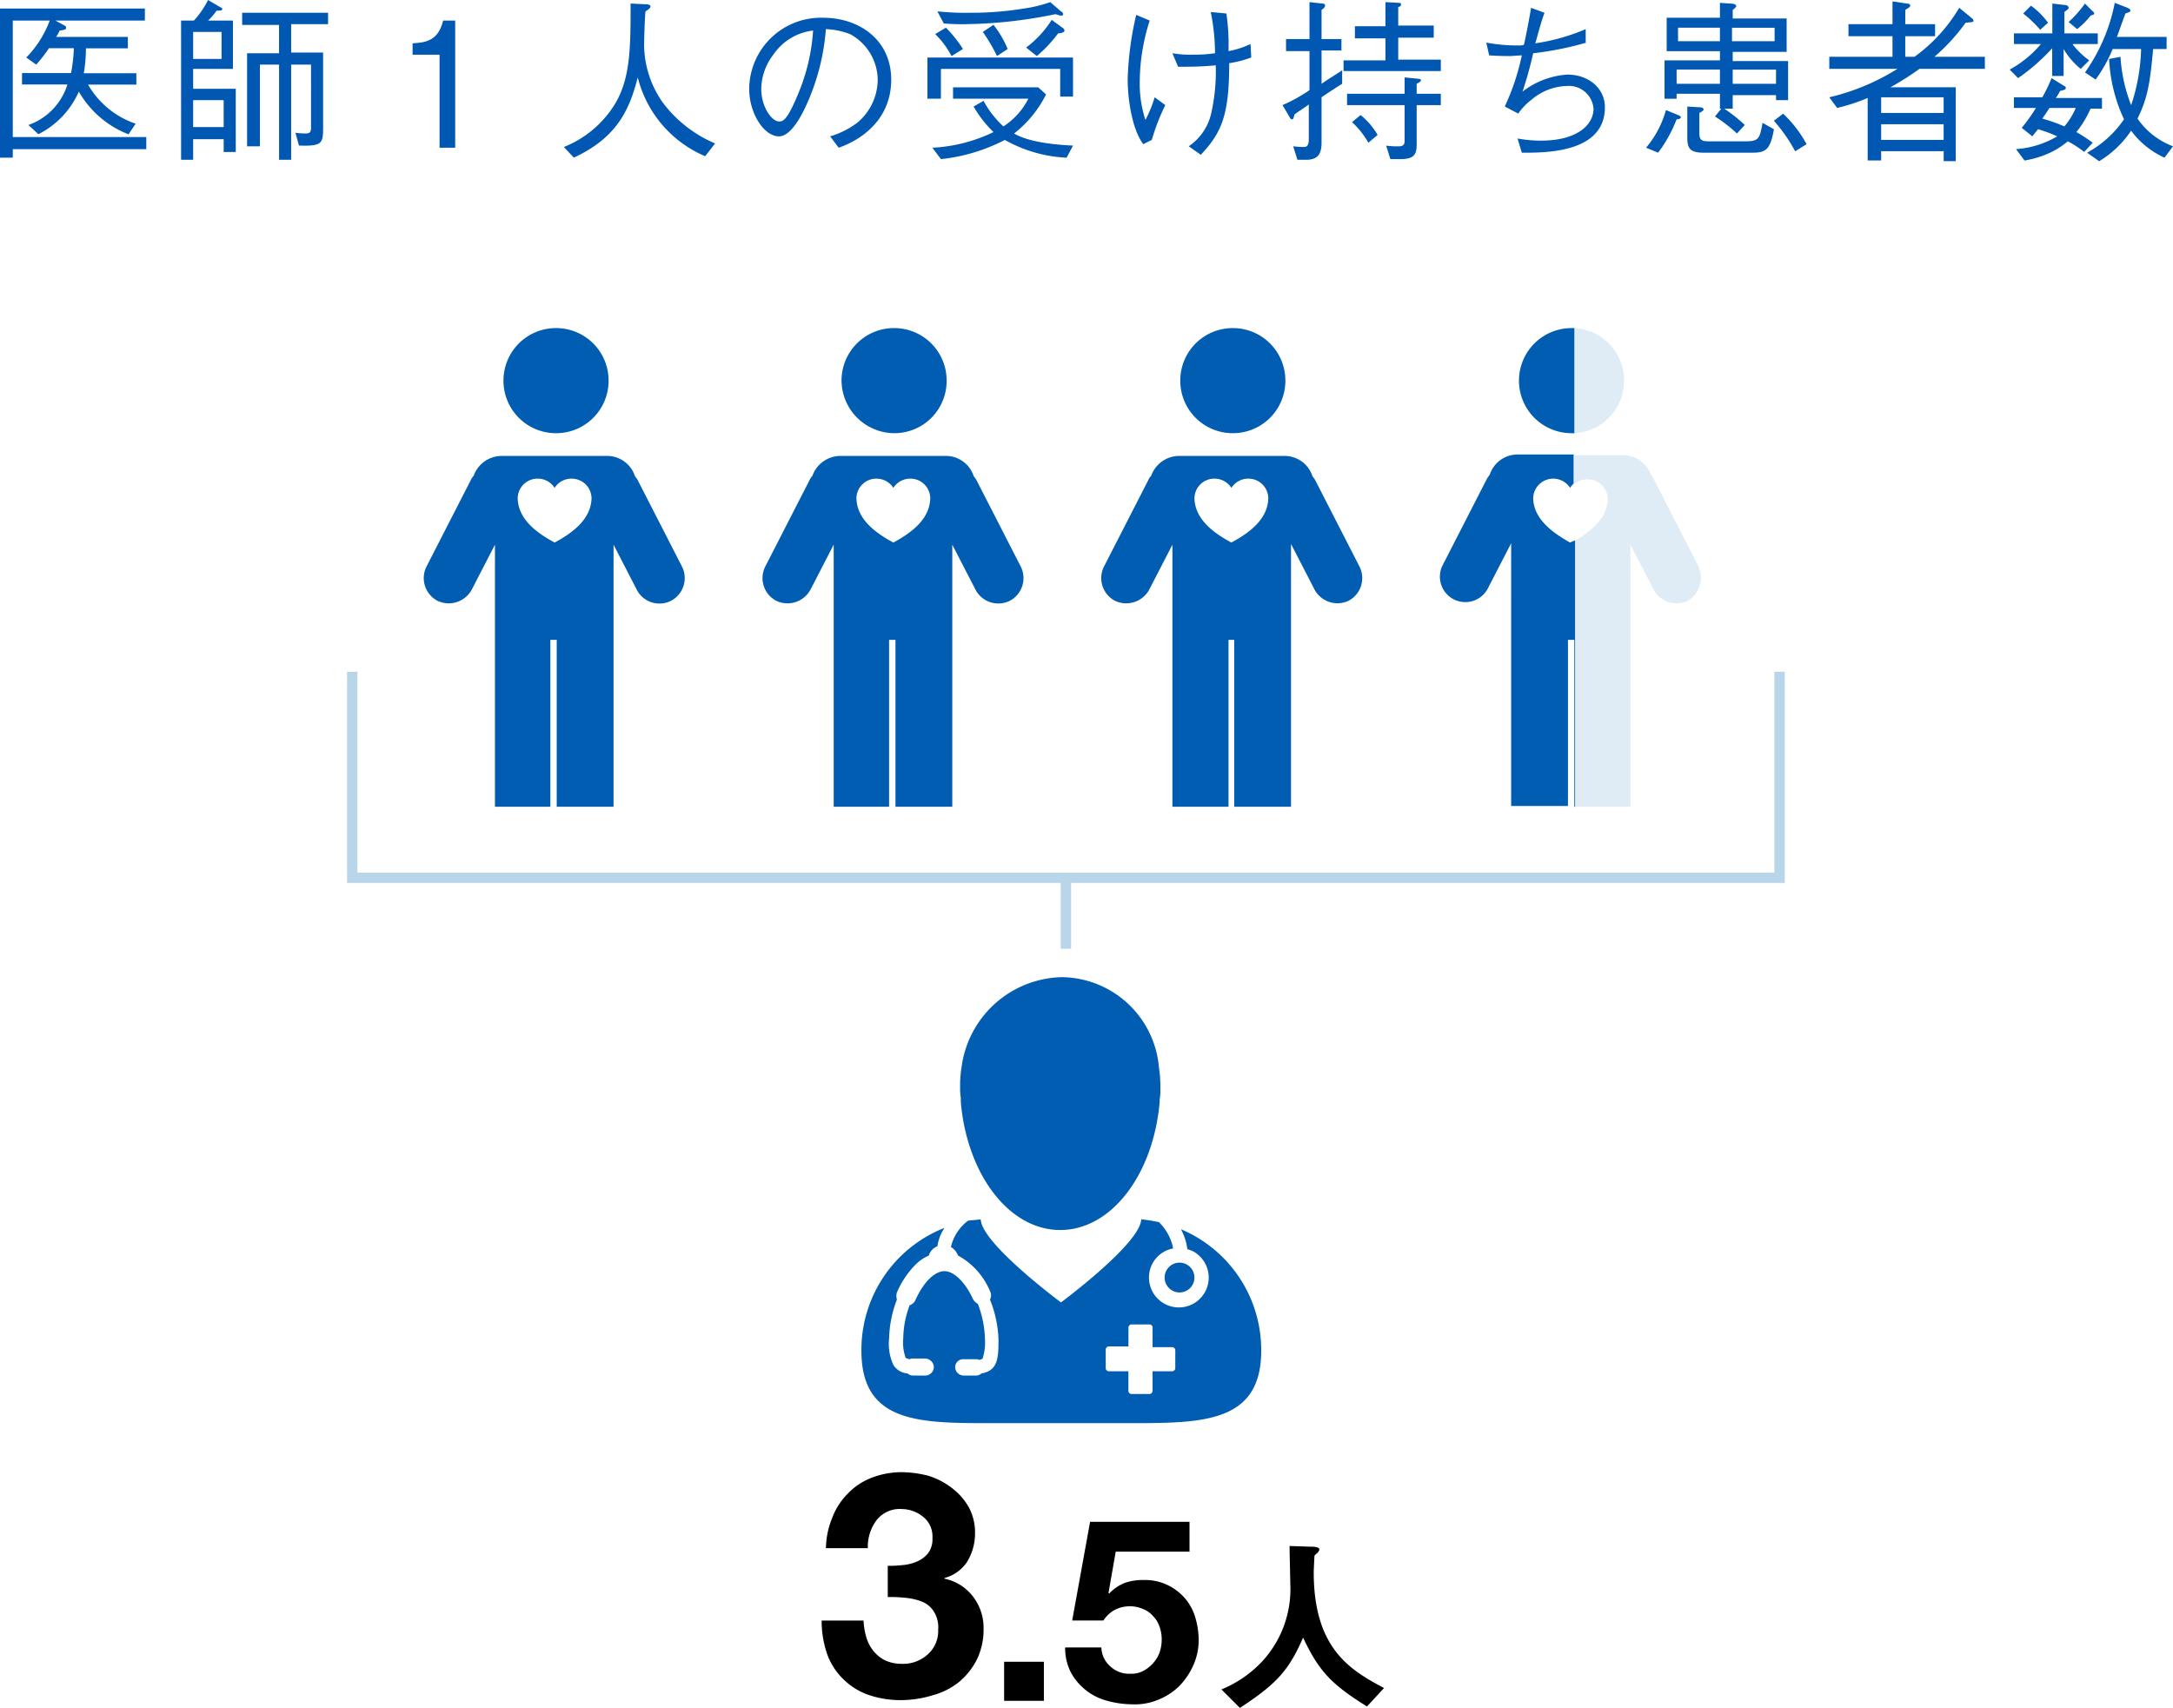 <svg xmlns="http://www.w3.org/2000/svg" width="209.522" height="164.673" viewBox="0 0 209.522 164.673"><defs><style>.a{fill:#0058b2;}.b,.d{fill:#005db2;}.c,.e{fill:none;}.c{stroke:#b9d5e9;stroke-miterlimit:10;}.d{fill-rule:evenodd;}.f{fill:#dfecf5;}</style></defs><path class="a" d="M1.232,14.757v.822H0V1.2H13.968V2.364H5.341l.89.479c.137.068.137.137.137.205,0,.137,0,.205-.616.274a3,3,0,0,1-.342.616h6.916v1.1H8.285a14.287,14.287,0,0,1-.205,2.4h5.067v1.1H8.49a8.414,8.414,0,0,0,4.588,3.766l-.685,1.027A9.484,9.484,0,0,1,7.6,9.211a8.347,8.347,0,0,1-3.9,4.108l-.959-.89A6.038,6.038,0,0,0,6.5,8.526H2.123v-1.1H6.847a15.132,15.132,0,0,0,.274-2.4h-2.4A13.886,13.886,0,0,1,3.492,6.609l-.959-.685a10.147,10.147,0,0,0,2.26-3.561H1.232V13.593H14.105v1.164Z" transform="translate(0 -0.378)"/><path class="a" d="M26.732,1.986A8.492,8.492,0,0,0,28.1,0l1.164.685c.137.068.205.068.205.205s-.205.137-.548.137a5.522,5.522,0,0,1-.822.959h2.4V6.642H26.664V8.559h4.108v6.094H29.608V13.42H26.664v1.986H25.5V1.986ZM29.4,5.615V3.081H26.664v2.6H29.4Zm.205,4.04H26.664v2.6h2.944Zm2.26,4.451V5.135h3.081V2.4H31.389V1.232h8.285v1.1H36.113V5.067h3.081v7.189c0,1.575-.068,1.849-2.328,1.78L36.524,12.8a6.322,6.322,0,0,0,1.027.068c.479,0,.479-.274.479-.685V6.231H36.113v9.175H34.949V6.231H33.1v7.874Z" transform="translate(-8.04)"/><path class="a" d="M60.7,15.156V6.187H58.1v-1.1c1.1-.068,2.465-.137,2.944-2.191h1.164V15.156Z" transform="translate(-18.318 -0.914)"/><path class="a" d="M93.026,15.221a11.218,11.218,0,0,1-6.5-7.6c-.822,3.218-2.054,5.82-6.162,7.737L79.4,14.331a10.157,10.157,0,0,0,5.067-4.382C85.836,7.484,85.836,4.54,85.836.5l1.438.068c.274,0,.479.068.479.205s-.137.274-.479.479c-.068.479-.137,2.807-.137,3.287a9.811,9.811,0,0,0,1.78,5.478,12.293,12.293,0,0,0,5.067,3.971Z" transform="translate(-25.034 -0.158)"/><path class="a" d="M113.306,13.935a8.271,8.271,0,0,0,2.6-1.3,5.44,5.44,0,0,0,1.986-4.177,5.057,5.057,0,0,0-2.67-4.382,7.355,7.355,0,0,0-2.328-.479,21.474,21.474,0,0,1-1.917,7.395c-.685,1.506-1.643,2.944-2.6,2.944-1.438,0-2.876-2.191-2.876-4.588A6.919,6.919,0,0,1,112.621,2.5c3.561,0,6.573,2.191,6.573,5.957,0,4.588-4.04,6.231-5.067,6.573Zm-5.478-7.874a5.528,5.528,0,0,0-1.164,3.287c0,1.78,1.027,3.15,1.712,3.15.342,0,.753,0,1.849-2.67a18.892,18.892,0,0,0,1.438-6.094A5.37,5.37,0,0,0,107.828,6.061Z" transform="translate(-33.263 -0.788)"/><path class="a" d="M143.473,6.736H131.9V9.612h-1.3V5.641h14.037V9.407H143.4V6.736Zm-10.339,1.78h8.148l.753.685a10.977,10.977,0,0,1-3.081,3.766c1.506.89,4.245,1.1,5.683,1.164L144.02,15.3a13.368,13.368,0,0,1-5.957-1.712,17.314,17.314,0,0,1-6.162,1.849l-.822-1.1a15.2,15.2,0,0,0,5.889-1.506,11.329,11.329,0,0,1-1.917-2.465l.959-.548a9.338,9.338,0,0,0,1.917,2.465,6.86,6.86,0,0,0,2.4-2.67h-7.258v-1.1Zm-.753-5.752a12.02,12.02,0,0,1,1.643,2.054l-1.1.685a8.493,8.493,0,0,0-1.575-2.123Zm-.822-1.575a25.207,25.207,0,0,0,3.081.137,31.052,31.052,0,0,0,5.272-.411A13.142,13.142,0,0,0,142.446.3l1.027.89c.137.068.205.137.205.274s-.137.137-.205.137c-.137,0-.205-.068-.548-.137a44.986,44.986,0,0,1-8.559.959,19.341,19.341,0,0,1-2.191-.068Zm5.409,1.3a9.665,9.665,0,0,1,1.369,2.328L137.31,5.5a17.46,17.46,0,0,0-1.369-2.328Zm3.15,2.191a10.054,10.054,0,0,0,2.465-2.67l1.027.753a.367.367,0,0,1,.205.274c0,.205-.411.274-.616.274A12.7,12.7,0,0,1,141.145,5.5Z" transform="translate(-41.176 -0.095)"/><path class="a" d="M160.306,14.436C159.211,13,158.8,10.054,158.8,8.2a30.6,30.6,0,0,1,.822-6.231l1.3.548a19.639,19.639,0,0,0-.959,5.889,11.261,11.261,0,0,0,.548,3.7,12.242,12.242,0,0,0,.89-2.191l1.027.753a20,20,0,0,0-1.3,3.355Zm8.011-12.6a21.112,21.112,0,0,1,.205,3.629,8.587,8.587,0,0,0,2.123-.685l.068,1.3a10.663,10.663,0,0,1-2.123.548c0,5.067-.753,6.71-2.739,8.833l-1.164-.822a5.218,5.218,0,0,0,2.191-3.287,18.151,18.151,0,0,0,.411-4.519c-.685.068-1.643.137-2.739.137h-.89l-.548-1.3a10.149,10.149,0,0,0,1.986.137,14.046,14.046,0,0,0,2.123-.137,20.274,20.274,0,0,0-.411-3.971Z" transform="translate(-50.068 -0.536)"/><path class="a" d="M184.366,8.174c.89-.616,1.164-.753,1.986-1.3v1.3c-.342.205-1.712,1.1-1.986,1.3v4.382c0,1.3-.548,1.575-1.3,1.643h-1.027l-.411-1.3a8.579,8.579,0,0,0,.959.068c.274,0,.548,0,.548-.753V10.16c-.137.137-1.1.753-1.369.959-.137.479-.137.479-.274.479q-.1,0-.205-.205l-.685-1.164a15.883,15.883,0,0,0,2.6-1.438V5.025h-2.26V3.861h2.26V.3l1.232.137c.068,0,.274,0,.274.205,0,.137-.137.274-.342.411V3.861h1.917v1.1h-1.917ZM190.528.3l1.3.068c.205,0,.205.137.205.137,0,.137-.068.205-.274.274V2.56h3.424V3.724h-3.424V5.846h4.108v1.1h-9.381V5.915h4.04V3.792h-2.944V2.628h2.944Zm-3.7,8.833h5.546V7.558l1.369.137s.205,0,.205.137-.274.274-.411.342v.959h2.328v1.1h-2.328v3.766c0,.959-.205,1.438-1.575,1.438h-.959l-.411-1.3a7.916,7.916,0,0,0,1.164.068c.205,0,.616,0,.616-.479V10.228h-5.546v-1.1Zm1.3,2.054a6.9,6.9,0,0,1,1.643,1.917l-.89.753a8.318,8.318,0,0,0-1.575-1.986Z" transform="translate(-56.941 -0.095)"/><path class="a" d="M218.954,4.455a31.156,31.156,0,0,1-5.135,1.027,37.322,37.322,0,0,1-1.027,3.7,7.908,7.908,0,0,1,4.314-1.643c2.123,0,3.629,1.369,3.629,3.15,0,4.451-5.82,4.382-8.011,4.382l-.411-1.369a12.55,12.55,0,0,0,2.26.205c3.561,0,5.067-1.575,5.067-3.081a2.381,2.381,0,0,0-2.533-2.191A5.473,5.473,0,0,0,213.614,10a5.566,5.566,0,0,0-1.232,1.3l-1.3-.685a22.558,22.558,0,0,0,1.643-4.93c-.205,0-.959.068-1.164.068s-1.1,0-1.986-.068L209.3,4.455a16.1,16.1,0,0,0,3.081.274,1.335,1.335,0,0,0,.548-.068c.137-.548.616-3.013.685-3.561l1.3.479c-.411,1.1-.753,2.533-.89,2.944a19.253,19.253,0,0,0,4.861-1.369v1.3Z" transform="translate(-65.99 -0.347)"/><path class="a" d="M231.8,14.368a9.638,9.638,0,0,0,1.917-3.629l1.164.479c.068,0,.274.137.274.205,0,.137-.205.205-.411.205a13.358,13.358,0,0,1-1.78,3.218Zm7.121-3.9v-1.3h-4.177v.479H233.58v-3.7h5.341v-.89h-5.135V1.838h5.135V.4l.959.068c.137,0,.616,0,.616.274,0,0,0,.068-.342.342v.822h5.2V5.125h-5.2v.89h5.341V9.781H244.33V9.3h-4.177v1.3h-.822a15.45,15.45,0,0,1,1.986,1.575l-.753.822a15.029,15.029,0,0,0-2.123-1.643l.616-.753h-.137Zm0-2.26V6.836h-4.177V8.206Zm0-5.409h-4.04V4.1h4.04Zm-1.986,7.669c.342,0,.411.137.411.205,0,.137-.274.274-.411.342V12.93c0,.685.205.822.89.822h3.561c1.3,0,1.369-.274,1.643-1.78l1.1.616c-.342,1.917-.753,2.26-2.054,2.26h-4.725c-1.3,0-1.575-.411-1.575-1.438V10.4ZM244.193,2.8h-4.108V4.1h4.108Zm.137,4.04h-4.177V8.206h4.177Zm.685,4.245a11.69,11.69,0,0,1,2.26,2.944l-1.1.685a15.074,15.074,0,0,0-2.054-2.944Z" transform="translate(-73.084 -0.126)"/><path class="a" d="M271.294,1.775c.069.068.205.137.205.274s0,.137-.753.205a18.792,18.792,0,0,1-3.013,3.287H272.6V6.7h-6.3a28.572,28.572,0,0,1-2.807,1.78h6.3v7.121h-1.164v-.959H262.6v.89h-1.3V9.512a18.369,18.369,0,0,1-2.944.959L257.6,9.444A21.742,21.742,0,0,0,264.173,6.7H257.6V5.541h6.094V3.555h-4.245V2.391h4.245V.2l1.369.205c.205,0,.342.068.342.205s-.274.274-.479.411V2.391H267.8V3.555h-2.876V5.541h.89A15.753,15.753,0,0,0,270.13.816Zm-2.67,7.669H262.6V10.95h6.025Zm0,2.6H262.6v1.506h6.025Z" transform="translate(-81.218 -0.063)"/><path class="a" d="M289.094,4.44a7.96,7.96,0,0,0,1.575,1.506l-.822.822A7.156,7.156,0,0,1,288.2,4.851v2.6h-1.1V4.782a19.234,19.234,0,0,1-3.287,2.876L283,6.836a10.548,10.548,0,0,0,3.013-2.465h-2.6V3.344h3.7V.468l1.164.137c.342,0,.411.205.411.274,0,.137-.274.274-.411.411V3.344h3.218V4.371h-2.4Zm-4.93,8.011a16.6,16.6,0,0,0,1.369-1.917h-2.123V9.507h2.739a14.97,14.97,0,0,0,.89-1.849l1.1.685c.137.068.274.137.274.274s-.205.205-.548.274a6.021,6.021,0,0,1-.411.685H291.9V10.6h-1.1a9.964,9.964,0,0,1-1.369,2.26,15.73,15.73,0,0,1,1.575,1.027l-.822.89a10.287,10.287,0,0,0-1.575-1.027,8.188,8.188,0,0,1-1.712,1.1,9.665,9.665,0,0,1-2.465.753l-.822-1.1a8.961,8.961,0,0,0,3.971-1.232,13.1,13.1,0,0,0-1.849-.685c-.205.274-.342.411-.548.685Zm.89-11.777A7.48,7.48,0,0,1,286.7,2.317L285.944,3A11.221,11.221,0,0,0,284.3,1.427Zm1.78,9.86c-.342.548-.411.616-.685,1.027a15.927,15.927,0,0,1,2.123.753,6.777,6.777,0,0,0,1.1-1.78Zm1.849-8.285a10.959,10.959,0,0,0,1.575-1.78l.685.685c.068.068.205.137.205.274s-.205.137-.342.205a7.794,7.794,0,0,1-1.3,1.3Zm9.244,13.078a8.2,8.2,0,0,1-3.218-2.6,9.82,9.82,0,0,1-3.081,2.944l-1.164-.822a10.289,10.289,0,0,0,3.56-3.218,15.491,15.491,0,0,1-1.438-5.82l1.1-.205a15.066,15.066,0,0,0,1.027,4.656,18.348,18.348,0,0,0,.959-5.409h-2.739a14.453,14.453,0,0,1-1.643,2.944l-1.027-.685A17.389,17.389,0,0,0,293.134.4l1.232.479c.137.068.274.137.274.274s-.137.137-.479.274c-.137.342-.685,1.917-.822,2.26h4.793V4.851h-1.3c-.274,3.013-.479,4.656-1.506,6.71a7.261,7.261,0,0,0,3.424,2.67Z" transform="translate(-89.226 -0.126)"/><g transform="translate(79.221 141.941)"><path d="M123.437,216.27a4.434,4.434,0,0,0,1.438-.342,2.723,2.723,0,0,0,1.1-.822,2.247,2.247,0,0,0,.411-1.438,2.425,2.425,0,0,0-.89-2.054,3.3,3.3,0,0,0-2.054-.753,2.827,2.827,0,0,0-2.465,1.1,4.277,4.277,0,0,0-.822,2.67h-4.04a8.059,8.059,0,0,1,.616-2.944,6.5,6.5,0,0,1,1.506-2.328,6.239,6.239,0,0,1,2.26-1.506,8.05,8.05,0,0,1,2.944-.548,10.739,10.739,0,0,1,2.533.342,7.092,7.092,0,0,1,2.26,1.164,6.041,6.041,0,0,1,1.643,1.849,5.141,5.141,0,0,1,.616,2.533,5.3,5.3,0,0,1-.753,2.739,3.751,3.751,0,0,1-2.191,1.575v.068a4.622,4.622,0,0,1,2.739,1.712,4.914,4.914,0,0,1,1.027,3.081,6.654,6.654,0,0,1-.616,2.944,6.774,6.774,0,0,1-1.712,2.191,6.861,6.861,0,0,1-2.533,1.3,10.6,10.6,0,0,1-2.944.479,9.624,9.624,0,0,1-3.218-.479,6.476,6.476,0,0,1-2.465-1.506,6.361,6.361,0,0,1-1.575-2.4,9.719,9.719,0,0,1-.548-3.287h4.04a6.874,6.874,0,0,0,.274,1.643,3.926,3.926,0,0,0,.685,1.3,3.484,3.484,0,0,0,1.1.89,3.892,3.892,0,0,0,1.643.342,3.529,3.529,0,0,0,2.465-.89,3.01,3.01,0,0,0,1.027-2.4,2.84,2.84,0,0,0-.479-1.849,2.434,2.434,0,0,0-1.164-.89,5.861,5.861,0,0,0-1.575-.342,13.192,13.192,0,0,0-1.643-.068v-3.013A10.655,10.655,0,0,0,123.437,216.27Z" transform="translate(-115.7 -207.3)"/><path d="M145.234,234v3.766H141.4V234Z" transform="translate(-123.803 -215.718)"/><path d="M154.861,217.244l-.685,3.9.068.068a4.227,4.227,0,0,1,1.506-1.027,5.247,5.247,0,0,1,1.849-.274,4.961,4.961,0,0,1,2.26.479,5.174,5.174,0,0,1,1.643,1.232,4.931,4.931,0,0,1,1.027,1.849,7.818,7.818,0,0,1,.342,2.26,5.907,5.907,0,0,1-.548,2.465,6.84,6.84,0,0,1-1.369,1.986,6.208,6.208,0,0,1-2.054,1.3,5.844,5.844,0,0,1-2.465.411,9.208,9.208,0,0,1-2.4-.342,5.586,5.586,0,0,1-3.492-2.739,5.16,5.16,0,0,1-.548-2.4h3.492a2.524,2.524,0,0,0,.89,1.849,2.641,2.641,0,0,0,1.917.685,2.345,2.345,0,0,0,1.232-.274,3.33,3.33,0,0,0,.959-.753,3.161,3.161,0,0,0,.616-1.027,3.877,3.877,0,0,0,.205-1.232,3.581,3.581,0,0,0-.205-1.232,2.578,2.578,0,0,0-.616-1.027,2.456,2.456,0,0,0-.959-.685,3.2,3.2,0,0,0-2.739.068,3.08,3.08,0,0,0-1.1,1.027h-3.013L152.4,214.3h9.586v2.876h-7.121Z" transform="translate(-126.514 -209.507)"/><path d="M186.037,233.175c-3.424-2.123-4.656-3.424-6.162-6.642-1.369,3.15-2.533,4.451-6.094,6.779l-1.78-1.78a11.227,11.227,0,0,0,3.9-2.67,10.279,10.279,0,0,0,2.739-7.532c0-.479-.068-2.876-.068-3.629l2.054.068c.205,0,.822,0,.822.274,0,.068-.068.137-.137.274-.068.068-.342.274-.342.342s-.068,1.3-.068,1.575c0,7.395,3.561,9.449,6.779,11.161Z" transform="translate(-133.451 -210.579)"/></g><g transform="translate(83.056 94.217)"><path class="b" d="M152.112,172.659c0,.068.068.068.068.137a5.383,5.383,0,0,1,.548,1.78,4.718,4.718,0,0,1,.548.205,2.88,2.88,0,1,1-3.9,1.164,2.846,2.846,0,0,1,1.986-1.438,4.877,4.877,0,0,0-1.369-2.533,14.826,14.826,0,0,0-1.712-.274c-.068,2.328-7.737,8.011-7.737,8.011s-7.669-5.683-7.737-8.011c-.411.068-.822.068-1.232.137a4.414,4.414,0,0,0-1.643,2.533,1.6,1.6,0,0,1,.685.822,6.969,6.969,0,0,1,3.081,3.424.873.873,0,0,1,0,.822,11.357,11.357,0,0,1,.822,3.834c0,1.849-.068,3.013-1.643,3.287a.777.777,0,0,1-.548.205H131.16a.833.833,0,0,1-.822-.822h0a.777.777,0,0,1,.822-.753h1.164a.617.617,0,0,1,.342.068c.274-.068.342-.137.342-.205a5.1,5.1,0,0,0,.205-1.849,10.114,10.114,0,0,0-.685-3.355,1.079,1.079,0,0,1-.479-.479c-.753-1.643-1.849-2.67-2.739-2.67-.959,0-2.054,1.1-2.807,2.807a.95.95,0,0,1-.548.479,9.158,9.158,0,0,0-.616,3.15,4.387,4.387,0,0,0,.205,1.849c0,.068.068.137.411.205a.617.617,0,0,1,.342-.068h1.164a.875.875,0,0,1,.822.753h0v.068a.833.833,0,0,1-.822.822H126.3a.777.777,0,0,1-.548-.205,1.762,1.762,0,0,1-1.369-.822,4.834,4.834,0,0,1-.411-2.533,11.156,11.156,0,0,1,.753-3.766,1.167,1.167,0,0,1,0-.685,8.66,8.66,0,0,1,1.78-2.67,4.014,4.014,0,0,1,1.3-.89,1.336,1.336,0,0,1,.822-.89,4.38,4.38,0,0,1,.685-1.78,12.643,12.643,0,0,0-8.011,11.846c0,7.053,5.683,6.984,12.736,6.984h13.078c7.053,0,12.736,0,12.736-6.984A12.627,12.627,0,0,0,152.112,172.659Zm-.548,13.42a.313.313,0,0,1-.342.274h-1.849V188.2a.313.313,0,0,1-.274.342h-1.78a.313.313,0,0,1-.274-.342v-1.849H145.2a.313.313,0,0,1-.342-.274V184.23a.313.313,0,0,1,.342-.274h1.849v-1.78a.313.313,0,0,1,.274-.342h1.78a.313.313,0,0,1,.274.342v1.849h1.849a.313.313,0,0,1,.342.274Z" transform="translate(-121.3 -148.351)"/><path class="b" d="M144.991,137.6a9.977,9.977,0,0,0-9.654,8.7,11.236,11.236,0,0,0-.137,1.575v.616c0,.342.068.616.068.89v.274c.616,6.984,4.656,12.325,9.586,12.325s8.97-5.341,9.586-12.325v-.274a3.9,3.9,0,0,0,.068-.89v-.616a12.222,12.222,0,0,0-.137-1.575A9.506,9.506,0,0,0,144.991,137.6Z" transform="translate(-125.682 -137.6)"/><ellipse class="b" cx="1.438" cy="1.438" rx="1.438" ry="1.438" transform="translate(29.237 27.525)"/></g><path class="c" d="M49.6,94.6v19.857H187.227V94.6" transform="translate(-15.638 -29.826)"/><line class="c" y2="6.847" transform="translate(102.775 84.631)"/><g transform="translate(40.868 31.634)"><g transform="translate(0 0)"><g transform="translate(0 0)"><path class="d" d="M66.543,17.35V-7.916L64.352-3.671A2.523,2.523,0,0,1,61-2.507,2.472,2.472,0,0,1,59.97-5.862l4.245-8.285a1.433,1.433,0,0,1,.274-.411,2.888,2.888,0,0,1,2.67-1.917h10.2a2.82,2.82,0,0,1,2.67,1.917c.068.137.205.274.274.411l4.245,8.285a2.472,2.472,0,0,1-1.027,3.355,2.465,2.465,0,0,1-3.355-1.164L77.978-7.916v6.642h0V17.35H72.5V1.259h-.616V17.35Zm9.312-29.717a1.914,1.914,0,0,0-1.917-1.917,1.926,1.926,0,0,0-1.643.89,1.926,1.926,0,0,0-1.643-.89,1.914,1.914,0,0,0-1.917,1.917c.068,1.986,1.78,3.287,3.561,4.245C74.075-9.08,75.787-10.381,75.855-12.367Zm-8.49-11.366A5.055,5.055,0,0,1,72.431-28.8,5.055,5.055,0,0,1,77.5-23.733a5.055,5.055,0,0,1-5.067,5.067A5.055,5.055,0,0,1,67.365-23.733Z" transform="translate(-59.687 28.8)"/></g></g><g transform="translate(32.661 0)"><g transform="translate(0 0)"><path class="d" d="M114.243,17.35V-7.916l-2.191,4.245A2.523,2.523,0,0,1,108.7-2.507a2.472,2.472,0,0,1-1.027-3.355l4.245-8.285a1.432,1.432,0,0,1,.274-.411,2.888,2.888,0,0,1,2.67-1.917h10.2a2.82,2.82,0,0,1,2.67,1.917c.068.137.205.274.274.411l4.245,8.285a2.472,2.472,0,0,1-1.027,3.355,2.484,2.484,0,0,1-3.355-1.164l-2.191-4.245v6.642h0V17.35H120.2V1.259h-.616V17.35Zm9.312-29.717a1.914,1.914,0,0,0-1.917-1.917,1.926,1.926,0,0,0-1.643.89,1.926,1.926,0,0,0-1.643-.89,1.914,1.914,0,0,0-1.917,1.917c.068,1.986,1.78,3.287,3.561,4.245C121.775-9.08,123.487-10.381,123.555-12.367ZM115-23.733a5.055,5.055,0,0,1,5.067-5.067,5.055,5.055,0,0,1,5.067,5.067,5.041,5.041,0,0,1-5,5.067A5.114,5.114,0,0,1,115-23.733Z" transform="translate(-107.387 28.8)"/></g></g><g transform="translate(65.322 0)"><g transform="translate(0 0)"><path class="d" d="M161.943,17.35V-7.916l-2.191,4.245A2.523,2.523,0,0,1,156.4-2.507a2.472,2.472,0,0,1-1.027-3.355l4.245-8.285a1.432,1.432,0,0,1,.274-.411,2.888,2.888,0,0,1,2.67-1.917h10.2a2.82,2.82,0,0,1,2.67,1.917c.068.137.205.274.274.411l4.245,8.285a2.472,2.472,0,0,1-1.027,3.355,2.513,2.513,0,0,1-3.355-1.232l-2.191-4.245v6.71h0V17.35H167.9V1.259h-.548V17.35Zm9.244-29.717a1.914,1.914,0,0,0-1.917-1.917,1.926,1.926,0,0,0-1.643.89,1.926,1.926,0,0,0-1.643-.89,1.914,1.914,0,0,0-1.917,1.917c.068,1.986,1.78,3.287,3.561,4.245C169.406-9.08,171.118-10.381,171.187-12.367ZM162.7-23.733a5.055,5.055,0,0,1,5.067-5.067,5.055,5.055,0,0,1,5.067,5.067,5.055,5.055,0,0,1-5.067,5.067A5.055,5.055,0,0,1,162.7-23.733Z" transform="translate(-155.087 28.8)"/></g></g><g transform="translate(97.982)"><path class="e" d="M224.818,69.317A1.914,1.914,0,0,0,222.9,67.4a2.162,2.162,0,0,0-1.3.479v5.409C223.243,72.467,224.75,71.166,224.818,69.317Z" transform="translate(-208.718 -52.884)"/><path class="e" d="M219.461,68.39a1.933,1.933,0,0,0-3.561,1.027c.068,1.986,1.78,3.287,3.561,4.245.137-.068.205-.137.342-.205V68.048Z" transform="translate(-206.921 -52.916)"/><path class="f" d="M226.493,51.267A5.049,5.049,0,0,0,221.7,46.2V56.334A5.049,5.049,0,0,0,226.493,51.267Z" transform="translate(-208.75 -46.2)"/><path class="b" d="M218.967,46.2a5.067,5.067,0,1,0,0,10.134h.274V46.2Z" transform="translate(-206.29 -46.2)"/><path class="f" d="M233.614,74.713l-4.245-8.285a1.432,1.432,0,0,0-.274-.411,2.888,2.888,0,0,0-2.67-1.917H221.7v2.807a1.807,1.807,0,0,1,1.3-.479,1.914,1.914,0,0,1,1.917,1.917c-.068,1.849-1.575,3.081-3.218,4.04V97.993h5.409V79.369h0V72.727l2.191,4.245a2.523,2.523,0,0,0,3.355,1.164A2.612,2.612,0,0,0,233.614,74.713Z" transform="translate(-208.75 -51.844)"/><path class="b" d="M215.326,72.49c-1.712-.959-3.492-2.26-3.56-4.245a1.933,1.933,0,0,1,3.56-1.027,1.816,1.816,0,0,1,.342-.411V64h-5.409a2.82,2.82,0,0,0-2.67,1.917c-.068.137-.205.274-.274.411l-4.245,8.285a2.451,2.451,0,1,0,4.382,2.191l2.191-4.245V97.893h5.478V81.871h.616V97.962h.068V72.285A3.336,3.336,0,0,0,215.326,72.49Z" transform="translate(-202.787 -51.812)"/></g></g></svg>